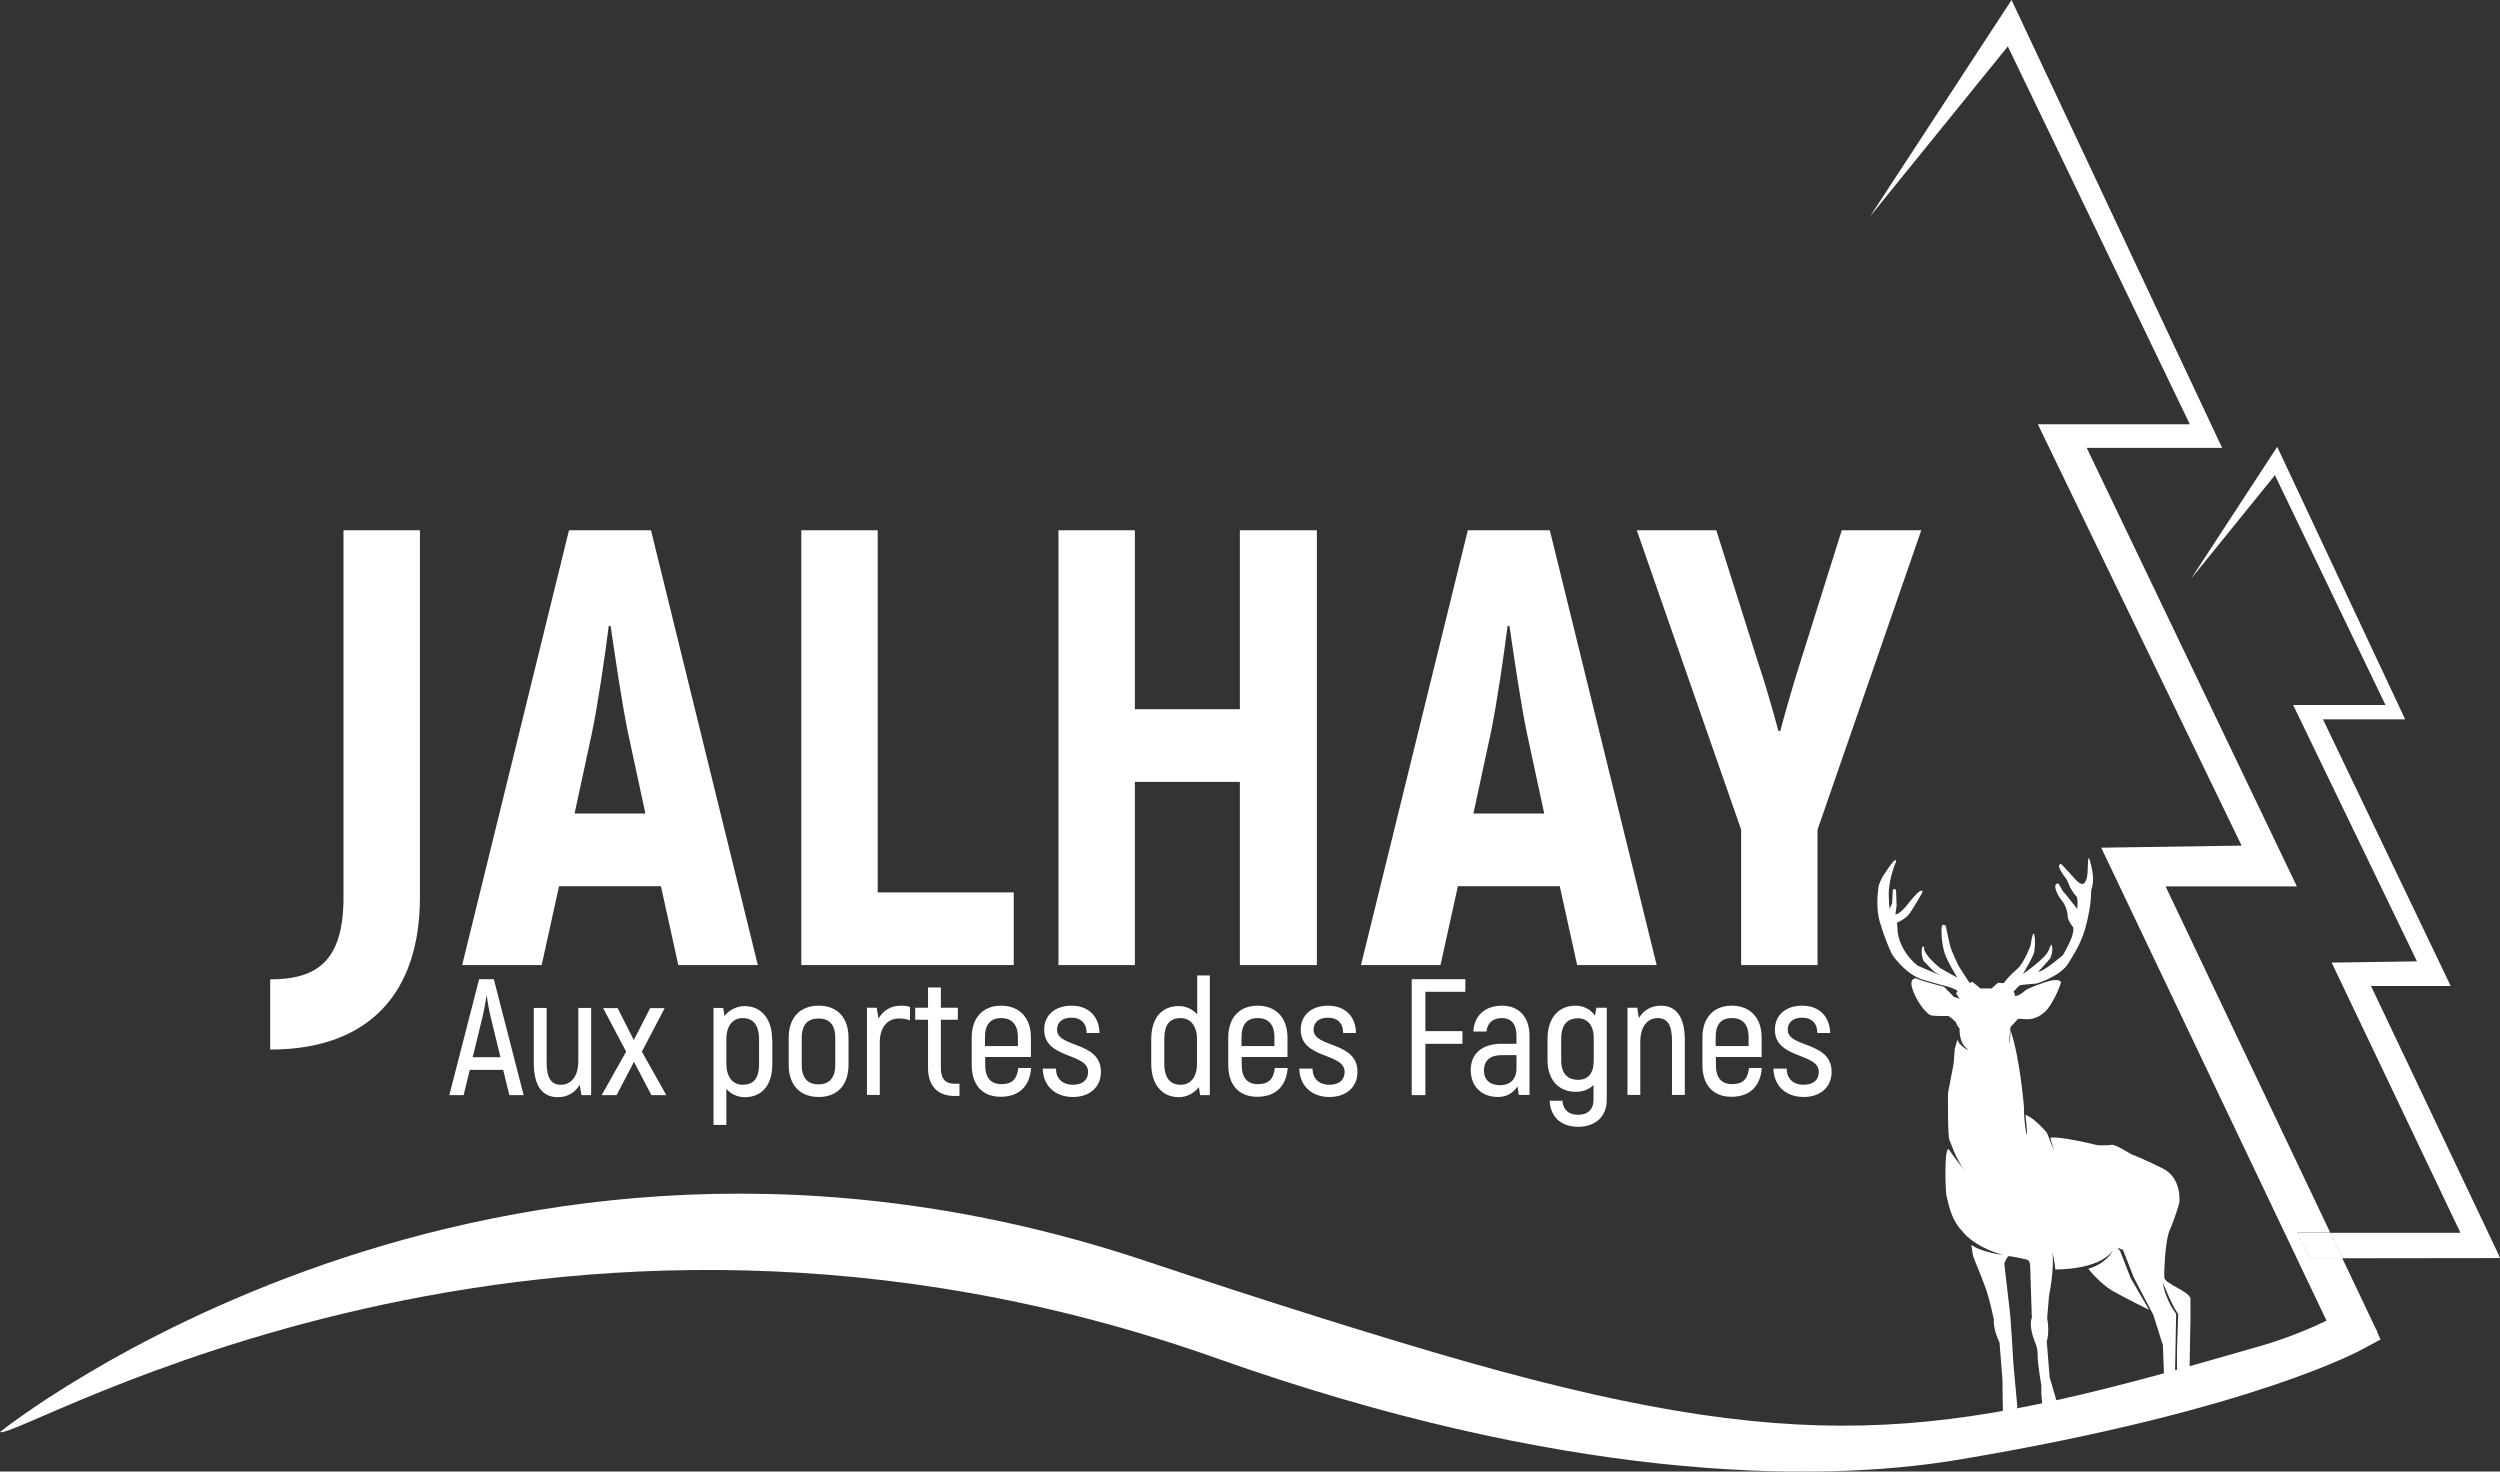 <svg xmlns="http://www.w3.org/2000/svg" xmlns:xlink="http://www.w3.org/1999/xlink" viewBox="0 0 120.74 71.07"><rect x="0" y="0" width="120.74" height="71.07" fill="#333333" stroke="none"/><defs><path id="reuse-0" d="M111.56 60.77h1.57l-.59-1.23h-1.59l.61 1.23z" class="cls-1"/></defs><defs><style>.cls-1{fill:#fff;stroke-width:0}</style></defs><path id="cerf" d="m105.73 67.03.06-3.28v-.99s.08-.16-.45-.46c-.53-.29-.79-.45-.81-.58-.02-.13.02-1.79.27-2.34.25-.55.45-1.28.45-1.28s.16-1.19-.8-1.67c-.96-.48-1.53-.69-1.53-.69s-.75-.48-.94-.45c-.19.04-.67.02-.67.02s-1.85-.46-2.29-.36l.19.65-.35-.89s-.59-.71-1.04-.87c0 0 .09.72.07.93-.02.21-.16-.81-.14-1.29 0 0-.18-2.31-.63-3.66l-.02-.08s-.01.55-.08.67l.08-.81.37-.4s.47.04.57.02c.1-.02.61-.07.99-.69.38-.61.51-1.08.51-1.08s-.03-.27-.81 0-.9.37-.9.37-.32.31-.52.28l-.02-.14-.05-.06s.26-.3.33-.32c.07-.02.7-.07.79-.08.09-.02 1.16-.37 1.53-.97.36-.6.68-1.07.89-1.96.21-.89.21-1.26.21-1.49s.27-.45-.09-1.63c0 0-.06-.12-.07.46 0 .58-.13.81-.3.78-.17-.03-.51-.46-.51-.46s-.4-.42-.46-.49-.15.07-.1.18c.05.12.19.35.29.47s.22.45.22.45.16.31.29.42c.13.12.06.64.06.64s-.59-.77-.65-.81c-.06-.04-.22-.41-.27-.42s-.19.02-.12.27.18.41.32.58.25.48.26.71c0 .22.23.51.23.51s.27.13-.46 1.39c0 0-.95.82-1.19.8 0 0 .56-.61.58-.65s.16-.36.07-.63c0 0 0-.15-.15.25-.16.4-1.24 1.14-1.24 1.14s.48-.81.53-1.01c.05-.2.08-.6.02-.88-.07-.28-.18.51-.18.51s-.31.85-.65 1.14c-.34.29-.61.61-.62.66-.02.05-.3 0-.3 0l-.32.28h-.53l-.39-.32-.14.05s-.48-.75-.51-.79c-.03-.05-.38-.76-.45-1.09s-.19-.88-.19-.88-.16-.13-.19.05c-.04.18 0 .81.12 1.22s.63 1.24.63 1.24l-.82-.46s-.86-.68-.78-1.01c0 0-.1-.15-.12.15-.02.29.09.5.09.5s.47.53.62.6.22.12.22.12l-1.12-.48s-.83-.6-.97-1.63l-.03-.45s.36-.15.55-.37c.19-.23.67-1.08.67-1.08s.05-.19-.16-.04c-.21.16-.59.66-.59.66s-.35.44-.55.43l.06-.42-.03-.76s-.15-.14-.16.09c0 .23-.03.57-.03.57l-.13.26-.03-.61s-.05-.75.36-1.69c0 0 0-.17-.19.07s-.63.84-.67 1.19c-.05.35-.11 1.06.07 1.68.18.62.51 1.44.62 1.6.11.16.71.95 1.44 1.17.73.22 1.15.32 1.15.32s.53.15.54.25l-.07.1.17.26-.28-.1-.47-.48s-1.16-.3-1.35-.41c0 0-.35-.03-.18.5.16.53.67 1.28.96 1.3.28.03.79.02.79.02s.36.25.37.35c.02.1.16.25.16.25s-.03.51.21.83l.22.23s-.41-.19-.54-.51l-.12.43-.06.73-.27 1.42s-.02 2.09.07 2.26c.08.15.28.87.73 1.46-.19-.23-.49-.61-.69-.91-.01-.02-.02-.03-.03-.05-.29-.45-.2 2.12-.15 2.21.05.09.15 1.08.76 1.69 0 0 .46.71 1.96 1.15 0 0-1.05-.13-1.52-.49 0 0 .05.4.09.56.05.16.39.96.59 1.51.2.54.41 1.55.41 1.55s-.08.35.27 1.11l.14 1.79.02 1.34v.19l-.02.09h.59l.13-.31-.19-2.08-.09-1.46-.06-.86-.29-2.53s.13-.33.2-.35.73.13.84.15c.11.02.2.08.21.34.01.26.08 2.49.08 2.49s-.18.29.14 1.15c0 0 .15.27.14.65-.01.38.18 1.47.18 1.47v.42l.07.73h.4l.33-.19-.4-1.36-.14-1.75s.15-.36.02-1.12l.09-1.07s.27-1.27.16-2.13c0 0 .14.62.14.86 0 0 2.08.05 2.78-.91 0 0-.26.6-1.18.88 0 0 .55.71 1.18 1.07s1.75.91 1.75.91l-.89-1.54-.51-1.31-.13-.14.27.09.52 1.33.95 1.82.46 1.46.09 2.42-.07.48-.02.18.21.14.33-.18.12-.11-.07-1.79.05-2.66s-.52-.64-.65-1.52c0 0 .51 1.27.75 1.52l-.06 1.79v1.25l.06 1.19v.24l.33.06.25-.2-.08-.72Z" class="cls-1"/><g id="sapins_eau" data-name="sapins+eau"><path d="m120.74 60.76-.06-.13h.01l-6.18-13.01h3.85l-6.17-12.88h3.97l-6.18-13.16-4.16 6.37 4.05-5 5.34 11.1H110.75l5.98 12.38-4.12.06 6.22 13.05h-6.29l.59 1.23 7.61-.01z" class="cls-1"/><path d="m114.81 64.3-.06-.11-1.63-3.43h-1.57l-.6-1.23h1.59l-7.95-16.72h6.34l-10.15-21.18h6.54L97.15 0l-6.84 10.46 6.66-8.22 8.79 18.25h-7.34l9.84 20.35-6.78.1 10.88 22.84-.1.05c-1.03.49-2.11.9-3.21 1.21-14.39 4.16-20.92 5.62-38.07.77-4.27-1.21-10.06-3.04-15.74-4.94C23.45 50.29 0 69.16 0 69.16c.83.46 26.25-15.1 58.79-3.55 16.47 5.84 28.67 6.07 35.72 4.9 14.39-2.4 19.63-5.37 19.63-5.37.51-.27.83-.45.83-.45l-.17-.38Z" class="cls-1"/><use xlink:href="#reuse-0" class="cls-1"/><use xlink:href="#reuse-0" class="cls-1"/></g><g id="texte"><path d="M13.05 47.3c2.28 0 3.54-.9 3.54-3.96V25.61h3.69v17.73c0 4.62-2.46 7.35-7.23 7.35V47.3ZM31.92 42.8H27l-.84 3.81h-3.84l5.16-21h3.96l5.16 21h-3.84l-.84-3.81Zm-.75-3.51-.84-3.9c-.3-1.44-.63-3.75-.84-5.16h-.09c-.18 1.41-.51 3.72-.81 5.16l-.84 3.9h3.42ZM48.96 43.1v3.51H38.7v-21h3.69V43.1h6.57ZM63.6 25.61v21h-3.72v-8.85h-5.07v8.85h-3.69v-21h3.69v8.64h5.07v-8.64h3.72ZM75.33 42.8h-4.92l-.84 3.81h-3.84l5.16-21h3.96l5.16 21h-3.84l-.84-3.81Zm-.75-3.51-.84-3.9c-.3-1.44-.63-3.75-.84-5.16h-.09c-.18 1.41-.51 3.72-.81 5.16l-.84 3.9h3.42ZM84.09 40.07l-5.04-14.46h3.84l2.01 6.36c.27.78.72 2.31.99 3.33h.09c.27-1.02.72-2.55.99-3.39l1.98-6.3h3.84l-5.01 14.46v6.54h-3.69v-6.54ZM24.31 51.67h-1.62l-.3 1.22h-.69l1.44-5.6h.71l1.44 5.6h-.69l-.3-1.22Zm-.14-.61-.46-1.89c-.09-.36-.17-.83-.2-1.05h-.02c-.03.22-.11.69-.2 1.05l-.46 1.89h1.33ZM28.55 48.68v4.21h-.47l-.08-.5c-.22.37-.58.6-1.06.6-.71 0-1.16-.5-1.16-1.65v-2.66h.62v2.61c0 .77.21 1.1.69 1.1.5 0 .84-.42.84-1.13v-2.58h.62ZM31.46 52.89l-.84-1.61-.84 1.61h-.72l1.18-2.1-1.11-2.1h.7l.78 1.54.79-1.54h.7l-1.1 2.1 1.18 2.1h-.72ZM37.3 50.21v1.18c0 1.03-.51 1.6-1.33 1.6-.34 0-.66-.14-.89-.4v1.74h-.62v-5.65h.47l.06.39c.21-.28.58-.48.97-.48.78 0 1.33.58 1.33 1.62Zm-.64 0c0-.73-.3-1.04-.8-1.04-.44 0-.78.34-.78 1.02v1.19c0 .61.3 1.01.78 1.01.53 0 .8-.3.8-1.01V50.2ZM38.09 51.42v-1.29c0-1.01.57-1.56 1.45-1.56s1.44.55 1.44 1.56v1.29c0 1.01-.56 1.56-1.44 1.56s-1.45-.55-1.45-1.56Zm2.25 0v-1.29c0-.66-.3-.94-.81-.94s-.81.29-.81.94v1.29c0 .66.3.95.81.95s.81-.3.81-.95ZM43.95 48.64v.64c-.15-.06-.32-.09-.53-.09-.56 0-.93.42-.93 1.16v2.53h-.62v-4.21h.47l.09.52c.22-.38.58-.62 1.09-.62.17 0 .3.02.43.06ZM46.34 52.34v.59h-.26c-.81 0-1.26-.51-1.26-1.35v-2.33h-.62v-.58h.62v-.98h.62v.98h.82v.58h-.82v2.33c0 .5.2.76.66.76h.25ZM49.8 51.58c-.07.89-.59 1.39-1.47 1.39s-1.4-.56-1.4-1.54v-1.32c0-.98.56-1.54 1.42-1.54s1.44.56 1.44 1.54v.94h-2.21v.38c0 .64.29.93.78.93.52 0 .76-.24.82-.78h.63Zm-2.23-1.48v.42h1.59v-.42c0-.63-.3-.93-.81-.93s-.78.3-.78.93ZM50.38 51.61H51c0 .46.29.78.82.78.46 0 .73-.23.73-.62 0-.94-2.12-.61-2.12-2.04 0-.7.52-1.16 1.32-1.16.84 0 1.34.54 1.35 1.32h-.62c0-.46-.26-.74-.74-.74-.43 0-.69.22-.69.58 0 .89 2.12.54 2.12 2.04 0 .72-.53 1.21-1.35 1.21-.9 0-1.45-.58-1.46-1.38ZM58.43 47.1v5.79h-.47l-.06-.39c-.21.29-.58.49-.97.49-.78 0-1.33-.58-1.33-1.62v-1.18c0-1.03.51-1.6 1.33-1.6.34 0 .66.14.89.4v-1.88h.62Zm-.62 3.08c0-.61-.3-1.01-.78-1.01-.53 0-.8.3-.8 1.01v1.18c0 .72.3 1.03.8 1.03.44 0 .78-.33.78-1.02v-1.19ZM62.19 51.58c-.07.89-.59 1.39-1.47 1.39s-1.4-.56-1.4-1.54v-1.32c0-.98.56-1.54 1.42-1.54s1.44.56 1.44 1.54v.94h-2.21v.38c0 .64.29.93.78.93.52 0 .76-.24.82-.78h.63Zm-2.23-1.48v.42h1.59v-.42c0-.63-.3-.93-.81-.93s-.78.3-.78.93ZM62.77 51.61h.62c0 .46.29.78.82.78.46 0 .73-.23.73-.62 0-.94-2.12-.61-2.12-2.04 0-.7.52-1.16 1.32-1.16.84 0 1.34.54 1.35 1.32h-.62c0-.46-.26-.74-.74-.74-.43 0-.69.22-.69.58 0 .89 2.12.54 2.12 2.04 0 .72-.53 1.21-1.35 1.21-.9 0-1.45-.58-1.46-1.38ZM68.84 47.9v1.9h1.79v.61h-1.79v2.48h-.66v-5.6h2.59v.61h-1.93ZM73.87 50.03v2.85h-.52l-.06-.41c-.2.3-.5.51-.95.51-.77 0-1.31-.5-1.31-1.3s.56-1.27 1.49-1.27h.72v-.38c0-.55-.23-.86-.71-.86-.41 0-.7.22-.74.65h-.63c.03-.77.57-1.25 1.38-1.25s1.33.54 1.33 1.46Zm-.63.93h-.73c-.54 0-.84.26-.84.74s.31.71.79.71.78-.3.78-.8v-.65ZM77.6 48.68v4.45c0 .78-.54 1.29-1.38 1.29s-1.34-.49-1.38-1.26h.62c.03.44.3.68.76.68s.74-.26.74-.71v-.73c-.22.22-.51.33-.86.33-.81 0-1.36-.57-1.36-1.52v-1.04c0-1.02.55-1.6 1.34-1.6.4 0 .73.17.95.48l.07-.38h.48Zm-.63 2.54v-1.1c0-.63-.33-.94-.75-.94-.52 0-.82.3-.82 1v1.04c0 .62.3.93.82.93.47 0 .75-.3.75-.93ZM81.37 50.22v2.66h-.62v-2.61c0-.76-.21-1.1-.69-1.1-.5 0-.84.42-.84 1.14v2.57h-.62v-4.21h.47l.08.5c.22-.37.58-.6 1.07-.6.7 0 1.15.5 1.15 1.65ZM85.09 51.58c-.07.89-.59 1.39-1.47 1.39s-1.4-.56-1.4-1.54v-1.32c0-.98.56-1.54 1.42-1.54s1.44.56 1.44 1.54v.94h-2.21v.38c0 .64.29.93.78.93.52 0 .76-.24.82-.78h.63Zm-2.23-1.48v.42h1.59v-.42c0-.63-.29-.93-.81-.93s-.78.3-.78.93ZM85.67 51.61h.62c0 .46.29.78.82.78.46 0 .73-.23.73-.62 0-.94-2.12-.61-2.12-2.04 0-.7.52-1.16 1.32-1.16.84 0 1.33.54 1.35 1.32h-.62c0-.46-.26-.74-.74-.74-.43 0-.69.22-.69.58 0 .89 2.12.54 2.12 2.04 0 .72-.53 1.21-1.35 1.21-.9 0-1.45-.58-1.46-1.38Z" class="cls-1"/></g></svg>